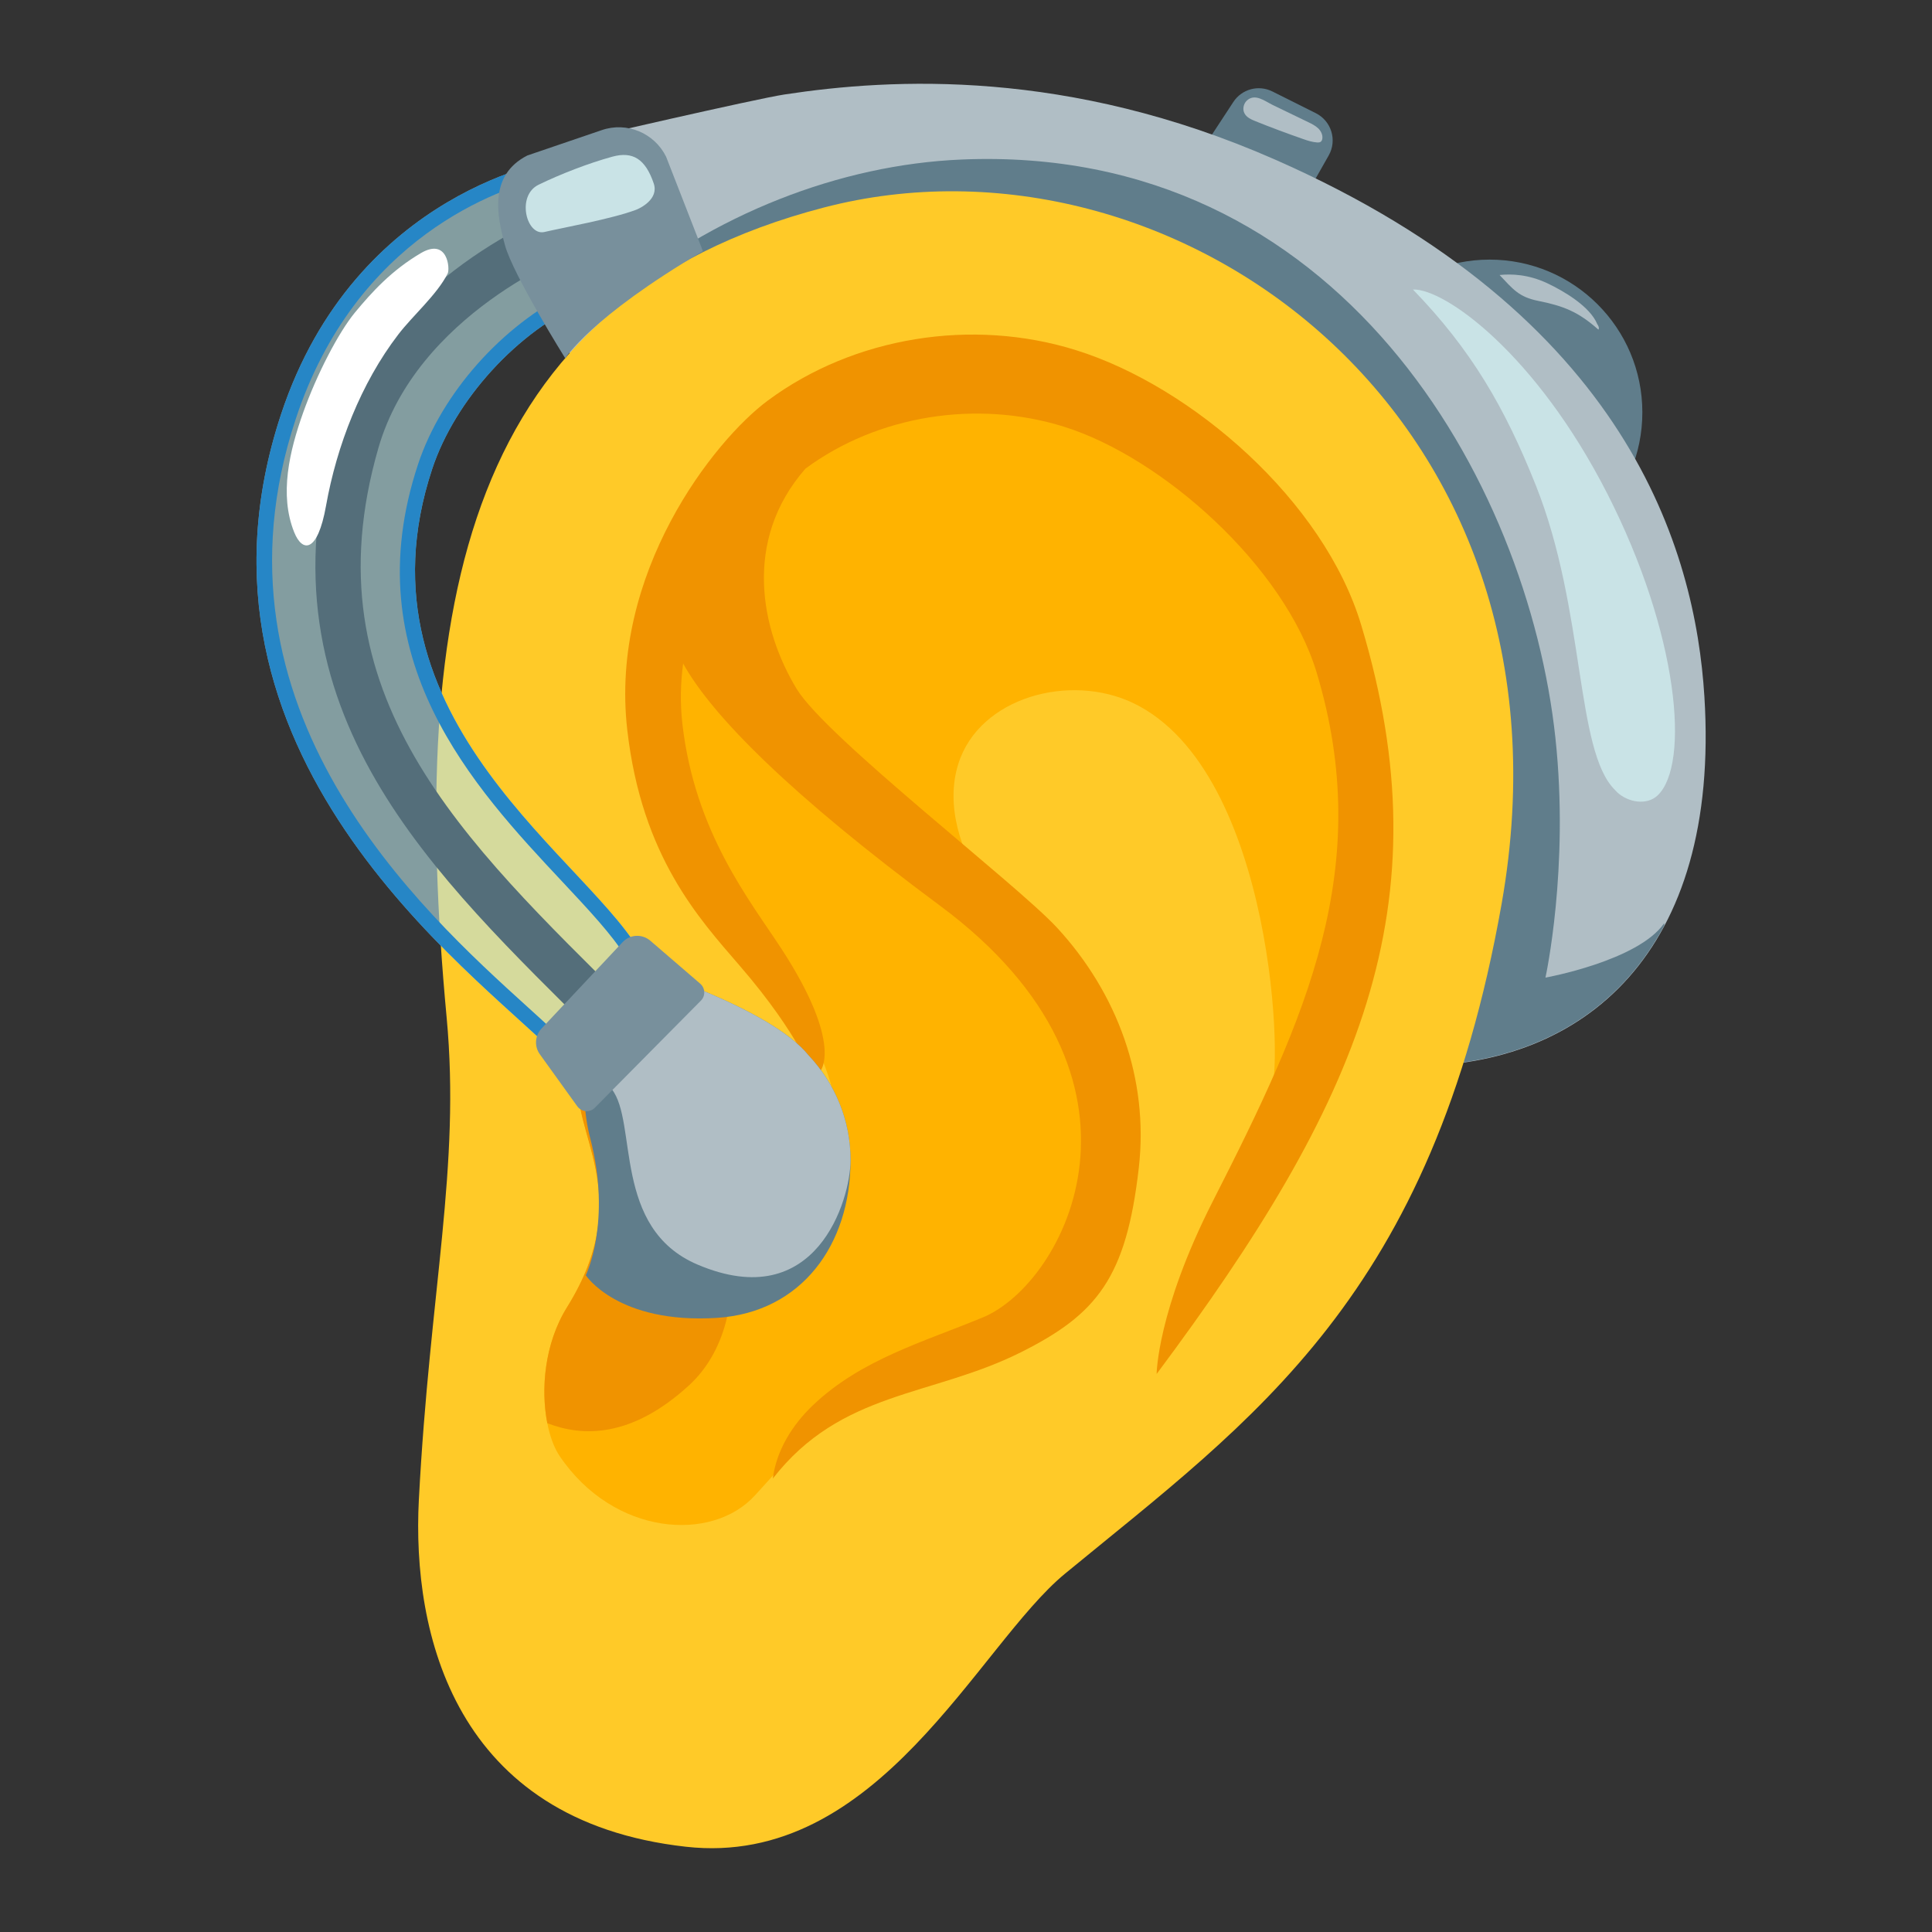 <?xml version="1.0" encoding="utf-8"?>
<!-- Generator: Adobe Illustrator 26.3.1, SVG Export Plug-In . SVG Version: 6.00 Build 0)  -->
<svg version="1.1" id="emoji_x5F_u1f9bb" xmlns="http://www.w3.org/2000/svg" xmlns:xlink="http://www.w3.org/1999/xlink" x="0px"
	 y="0px" viewBox="0 0 128 128" style="enable-background:new 0 0 128 128;" xml:space="preserve">
<rect x="0" y="0" width="128" height="128" fill="#333333" stroke="none"/>
<g>
	<circle style="fill:#607D8B;" cx="98.69" cy="27.32" r="10.12"/>
	<path style="fill:#607D8B;" d="M79.23,17.11L79.23,17.11c-2.04-1.18-1.67-3.78-0.49-5.82l2.97-4.53c0.56-0.86,1.67-1.16,2.59-0.7
		l2.88,1.44c1.03,0.52,1.42,1.79,0.85,2.8l-2.98,5.25C83.88,17.59,81.27,18.29,79.23,17.11z"/>
	<path style="fill:#B0BEC5;" d="M84.47,10.57c-13.71-6.03-25.35-5.4-32.5-4.31c-1.96,0.3-13.58,2.99-13.58,2.99
		c-1.8,0.27-2.59,1.82-2.33,3.61l1.4,9.51c0.27,1.8,1.5,2.94,3.29,2.68l3.96-0.59l-0.02,5.88l29.27,25.1
		c2.29,8.73,10.22,15.19,19.67,15.19c11.24,0,20.36-7.45,19.29-24.49C112.32,36.51,107.9,20.88,84.47,10.57z"/>
	<path style="fill:#607D8B;" d="M102.39,64.77c0,0,1.59-7.23,0.66-15.88C101.23,31.92,88.77,9.5,63.69,10.57
		c-8.02,0.34-16.46,3.61-23.13,9.21c0.29,1.77,36.93,33.09,36.93,33.09c1.1,4.2,13.91,17.74,16.13,17.74
		c7.04,0,13.25-2.92,16.64-9.29c0-0.05,0-0.1,0-0.16C108.54,63.66,102.39,64.77,102.39,64.77z"/>
	<path style="fill:#C9E3E6;" d="M106.99,52.33c-2.63-2.6-1.94-11.9-5.24-20.18c-2.06-5.17-4.27-8.97-8.14-12.97
		c2.1-0.07,8.14,4.24,12.88,13.53s5.49,17.94,3.33,19.99c-0.72,0.68-1.97,0.46-2.69-0.22C107.08,52.43,107.04,52.38,106.99,52.33z"
		/>
	<path style="fill:#FFCA28;" d="M54.58,13.75c23.03-6,50.65,13.56,44.91,46.11c-4.6,26.05-16.46,34.14-28.93,44.4
		c-5.77,4.75-12.36,19.53-25.13,18.09c-15.34-1.72-18.14-14.15-17.68-22.98c0.73-13.96,2.77-22.02,1.84-31.97
		C27.02,39.84,30.85,19.93,54.58,13.75z"/>
	<path style="fill:#FFB300;" d="M72.91,79.73c-2.11,8.54-8,9.09-13.67,11.86c-4.38,2.14-5.93,3.84-9.21,7.47
		c-2.85,3.15-9.36,2.71-12.95-2.59c-1.23-1.81-1.64-6.45,0.5-9.87c4.72-7.56,0.07-11.61,0.81-15.41c0.8-4.06,4.74-4.36,7.26-2.82
		c5.28,3.22,8.46,11.5,9.28,9.54c4.38-10.53-17.06-22.91-9.37-40.88c5.11-11.93,16.12-15.37,27.62-10.12
		C84.5,32.08,92.61,42.93,91.69,55.9c-0.44,6.17-3.17,12.16-7.55,16.53c0.94-0.94,0.35-21.3-9.04-25.84
		c-4.19-2.02-10.21-0.42-11.61,4.02c-0.87,2.77,0.17,5.81,1.73,8.26c1.56,2.45,3.63,4.55,5.13,7.05
		C73.11,70.5,73.97,75.46,72.91,79.73z"/>
	<path style="fill:#F09300;" d="M39.07,69.4c-0.31,0.49-0.55,1.08-0.69,1.79c-0.74,3.79,3.9,7.84-0.81,15.41
		c-1.52,2.44-1.74,5.48-1.31,7.69c2.34,0.91,5.57,0.98,9.37-2.49c2.42-2.2,3.19-5.81,2.68-8.96C46.99,74.76,42.99,74.22,39.07,69.4z
		"/>
	<path style="fill:#F09300;" d="M76.63,91.03C90.06,73.02,95.78,59.99,90.18,41.4c-2.47-8.22-11.2-15.8-18.89-18.2
		c-6.9-2.16-14.72-0.88-20.41,3.33c-3.56,2.63-10.52,11.43-9.32,21.84c0.96,8.39,4.76,12.49,7.43,15.59
		c4.16,4.81,4.72,7.29,5.07,7.24c0.44-0.07,1.81-2.04-2.28-8.33c-2.07-3.18-5.74-7.69-6.57-14.91c-0.16-1.41-0.12-2.73,0.05-4
		c1.91,3.46,7.14,8.72,17,16.03c15.48,11.47,8.31,25.03,2.86,27.29c-3.96,1.64-8.06,2.78-11.25,5.81c-1.37,1.3-2.43,3-2.67,4.87
		c4.53-5.83,10.52-5.41,16.42-8.36c5.06-2.53,7-4.94,7.83-12.24c0.67-5.89-1.42-11.56-5.42-15.9c-2.69-2.91-15.29-12.59-17.25-15.82
		c-2.34-3.86-3.62-9.78,0.58-14.59c4.77-3.53,11.33-4.59,17.13-2.78c6.52,2.04,14.61,9.24,16.74,16.28
		c3.88,12.89-0.66,22.83-6.89,35.06C76.66,86.86,76.63,91.03,76.63,91.03z"/>
	<path style="fill:#607D8B;" d="M53.58,69.93c-2.54-3.16-11.2-5.83-11.2-5.83c-0.52,0.65-3.27,4.38-3.52,6.1
		c-0.25,1.73-0.19,3.53,0.24,5.2c1.45,5.56-0.29,9.09-0.29,9.09s2.12,3.25,8.72,2.82c5.57-0.37,8.82-4.84,8.82-10.43
		C56.36,74.2,55.3,71.76,53.58,69.93z"/>
	<path style="fill:#B0BEC5;" d="M53.58,69.93c-2.54-3.16-11.2-5.83-11.2-5.83c-0.52,0.65-1.04,1.3-1.56,1.94
		c-0.92,1.14-2.34,2.24-1.73,3.86c0.32,0.84,0.88,1.56,1.44,2.26c1.73,2.19,0.02,9.21,5.68,11.62c7.89,3.36,10.14-4.32,10.14-6.91
		C56.36,74.2,55.3,71.76,53.58,69.93z"/>
	<g style="opacity:0.6;">
		<path style="fill:#B9E4EA;" d="M36.66,69.68c-5.32-5.32-25.47-19.76-18.04-42.23c4.94-14.94,18.29-16.87,18.29-16.87l2.07,9.3
			c-4.75,2.03-8.85,6.68-10.34,11.17c-5.57,16.79,10.82,26.08,14.02,32.47L36.66,69.68z"/>
	</g>
	<path style="fill:none;stroke:#546E7A;stroke-width:3;stroke-miterlimit:10;" d="M37.44,15.38c0,0-11,4.15-13.81,13.88
		c-5.02,17.36,6.2,27.64,16.93,38.31"/>
	<g>
		<path style="fill:#2686C6;" d="M36.15,11.76l1.68,7.56c-4.56,2.23-8.57,6.73-10.13,11.43c-4.28,12.9,3.72,21.44,9.56,27.67
			c1.75,1.87,3.29,3.51,4.17,4.94l-4.78,4.91c-0.49-0.46-1.06-0.98-1.68-1.54c-7.06-6.4-21.75-19.71-15.38-38.96
			C23.57,15.67,33.13,12.48,36.15,11.76 M36.91,10.58c0,0-13.35,1.93-18.29,16.87c-7.43,22.47,12.71,36.9,18.04,42.23l6-6.16
			c-3.19-6.39-19.59-15.67-14.02-32.47c1.49-4.49,5.59-9.14,10.34-11.17L36.91,10.58L36.91,10.58z"/>
	</g>
	<path style="fill:#78909C;" d="M46.57,16.64c-7.47,4.4-9.12,7.1-9.12,7.1s-3.45-5.52-3.99-7.48s-1.09-4.65,1.48-5.96l4.93-1.68
		c1.66-0.57,3.48,0.19,4.26,1.76L46.57,16.64z"/>
	<path style="fill:#FFFFFF;" d="M29.66,18.12c-0.71,1.41-2.32,2.79-3.28,4.05c-2.46,3.21-4.07,7.35-4.78,11.34
		c-0.56,3.15-1.57,3.1-2.11,1.75c-1-2.49-0.31-5.38,0.59-7.91c0.9-2.53,2.33-5.3,3.44-6.65c1.12-1.35,2.42-2.79,4.38-3.94
		C29.66,15.74,29.82,17.8,29.66,18.12z"/>
	<path style="fill:#78909C;" d="M35.76,69.84l2.49,3.46c0.28,0.38,0.83,0.43,1.16,0.09l7.03-7.1c0.31-0.31,0.29-0.83-0.05-1.12
		l-3.31-2.85c-0.54-0.46-1.35-0.42-1.83,0.1l-5.38,5.73C35.44,68.62,35.39,69.32,35.76,69.84z"/>
	<path style="fill:#C9E3E6;" d="M35.68,12.24c-1.49,0.73-0.8,3.41,0.39,3.13c1.19-0.28,4.45-0.86,6.07-1.47
		c0.27-0.1,1.53-0.71,1.17-1.75c-0.55-1.62-1.39-2.14-2.74-1.77C39,10.81,37.14,11.53,35.68,12.24z"/>
	<path style="fill:#B0BEC5;" d="M105.9,21.84c0.07-0.11,0-0.26-0.08-0.37c-0.48-1.17-2.22-2.19-3.3-2.7
		c-1.27-0.6-2.4-0.63-3.17-0.55c0.89,0.94,1.27,1.45,2.54,1.71C103.59,20.27,104.56,20.65,105.9,21.84z"/>
	<path style="fill:#B0BEC5;" d="M82.59,6.68c-0.21,0.21-0.28,0.57-0.14,0.83c0.14,0.27,0.45,0.41,0.73,0.52
		c1.04,0.42,2.09,0.81,3.15,1.18c0.31,0.11,0.63,0.21,0.95,0.23c0.07,0,0.15,0,0.21-0.04c0.08-0.05,0.11-0.14,0.12-0.23
		c0.03-0.25-0.1-0.5-0.28-0.67c-0.18-0.17-0.41-0.29-0.64-0.4c-0.79-0.38-1.59-0.77-2.38-1.15C83.8,6.7,83.13,6.15,82.59,6.68z"/>
</g>
</svg>
